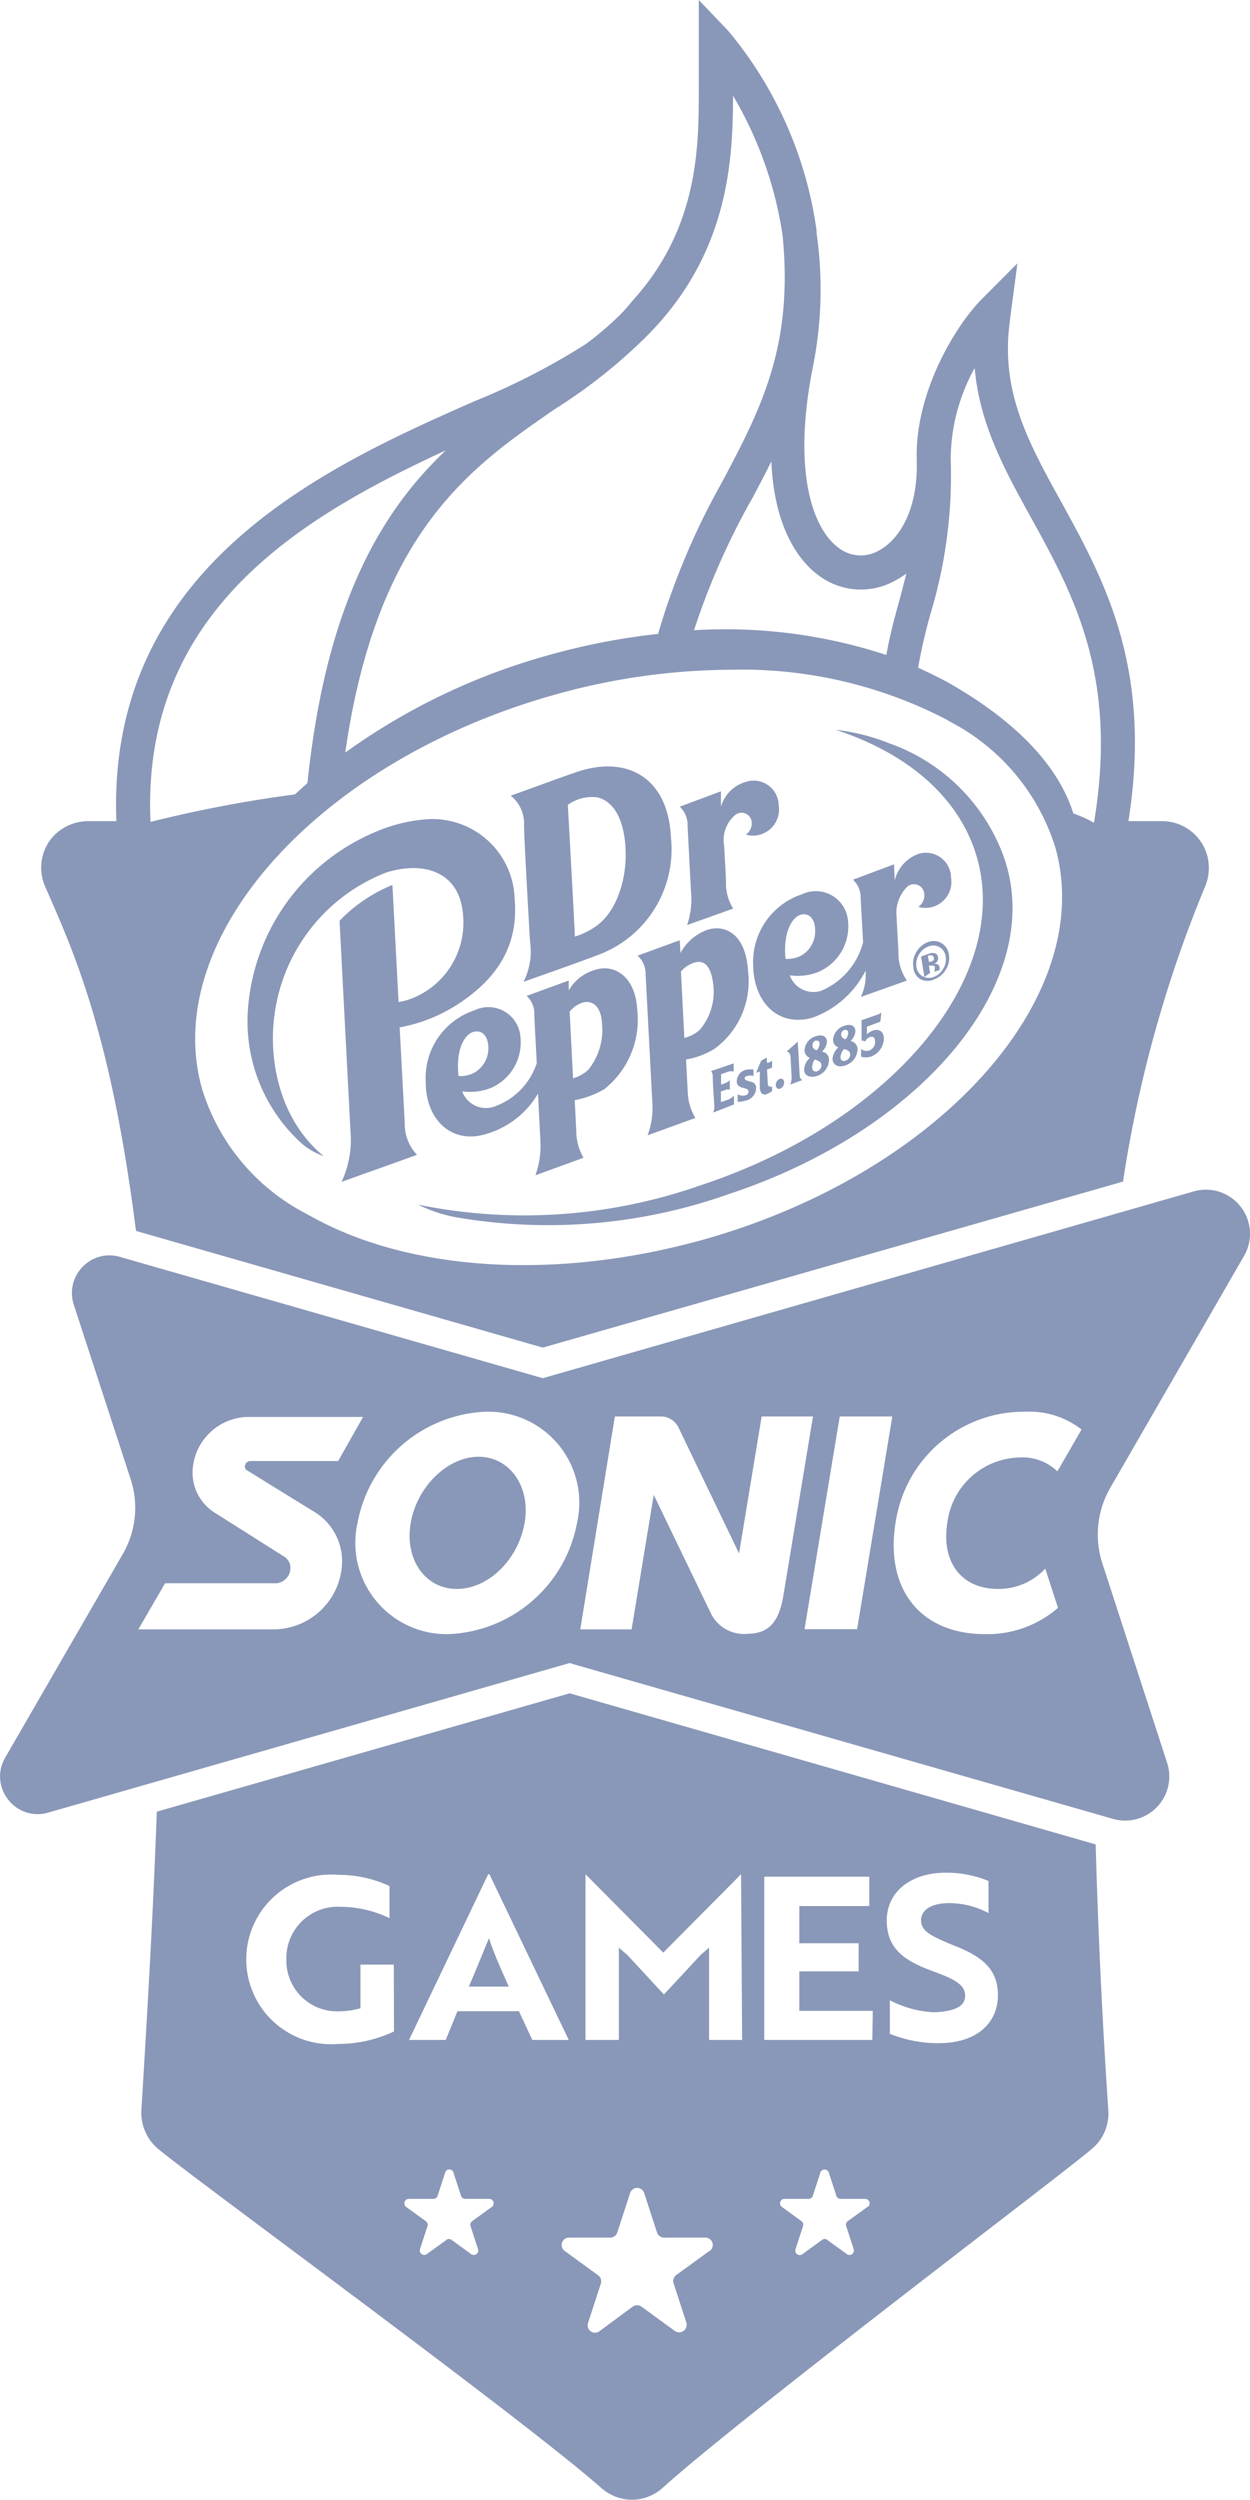 <svg xmlns="http://www.w3.org/2000/svg" viewBox="0 0 81.32 162.63"><defs><style>.cls-1{opacity:0.47;}.cls-2{fill:#042168;}</style></defs><g id="Слой_2" data-name="Слой 2"><g id="Layer_1" data-name="Layer 1"><g class="cls-1"><path class="cls-2" d="M31.13,94.77c-2,0-4,1.93-4.41,4.3s.93,4.3,3,4.3,4-1.93,4.41-4.3S33.15,94.77,31.13,94.77Z"/><path class="cls-2" d="M30.5,129.24h2.6c-.49-1.1-1-2.22-1.29-3.15C31.5,126.83,30.94,128.24,30.5,129.24Z"/><path class="cls-2" d="M50.76,70.82a.42.42,0,0,0,.25-.41c0-.18-.14-.28-.29-.22a.42.42,0,0,0-.25.41C50.48,70.78,50.61,70.88,50.76,70.82Z"/><path class="cls-2" d="M47.75,71.85l0-.58a1,1,0,0,1-.31.24l-.54.19,0-.7.32-.1a.34.34,0,0,1,.26,0l0-.64a.72.72,0,0,1-.24.18l-.33.12c0-.07,0-.62,0-.68l.47-.16a.53.53,0,0,1,.35,0l0-.54-1.47.5a.59.59,0,0,1,.11.34c0,.6.1,1.86.1,1.86a1.14,1.14,0,0,1-.07.5Z"/><path class="cls-2" d="M48.62,70a.67.67,0,0,1,.4,0l0-.42a2.08,2.08,0,0,0-.41,0,.79.79,0,0,0-.68.77c0,.26.17.37.44.43s.32.12.33.25a.26.26,0,0,1-.18.22.67.67,0,0,1-.53-.06l0,.49a2,2,0,0,0,.53-.08.85.85,0,0,0,.67-.83.38.38,0,0,0-.32-.39c-.27-.07-.4-.11-.42-.2S48.5,70,48.62,70Z"/><path class="cls-2" d="M49.52,69l-.33.79.24-.08,0,1a.67.67,0,0,0,.11.41.3.3,0,0,0,.35.05,1.28,1.28,0,0,0,.34-.19v-.28c-.15,0-.27,0-.28-.21l-.05-.92.33-.11V69a1.24,1.24,0,0,1-.22.13l-.12,0c0-.24,0-.21,0-.33Z"/><path class="cls-2" d="M52.19,70.27a.4.4,0,0,1-.17-.36l-.12-2.14-.71.62a.41.41,0,0,1,.24.37l.07,1.33a1.08,1.08,0,0,1-.1.47Z"/><path class="cls-2" d="M55,69.31a1.14,1.14,0,0,0,.79-1.06.55.55,0,0,0-.29-.47l-.16-.06a1,1,0,0,0,.31-.62c0-.39-.34-.51-.73-.36a1,1,0,0,0-.72.93.47.47,0,0,0,.19.38.56.56,0,0,0,.15.09,1.12,1.12,0,0,0-.38.77C54.2,69.32,54.58,69.47,55,69.31ZM54.94,67c.11,0,.23,0,.24.19a.66.66,0,0,1-.17.42.34.34,0,0,1-.29-.28A.32.32,0,0,1,54.94,67Zm0,1.25c.24.08.36.16.37.34A.42.42,0,0,1,55,69a.22.22,0,0,1-.32-.21A.8.8,0,0,1,54.89,68.27Z"/><path class="cls-2" d="M53.15,70a1.13,1.13,0,0,0,.78-1.07.52.52,0,0,0-.28-.46l-.17-.06a1,1,0,0,0,.32-.62c0-.4-.34-.51-.74-.37a1,1,0,0,0-.72.94.5.5,0,0,0,.19.37.43.43,0,0,0,.16.09,1.12,1.12,0,0,0-.38.78C52.33,70,52.72,70.14,53.15,70Zm-.08-2.29a.18.18,0,0,1,.25.18.74.74,0,0,1-.17.43c-.14,0-.29-.13-.29-.28A.32.32,0,0,1,53.07,67.69Zm0,1.24c.24.09.36.16.37.35a.42.42,0,0,1-.27.39.23.23,0,0,1-.33-.21A.91.91,0,0,1,53,68.93Z"/><path class="cls-2" d="M57.34,65.87a.77.77,0,0,1-.29.15l-1,.35,0,1.31.24.07a.53.53,0,0,1,.29-.28c.19-.07.34,0,.35.27a.58.58,0,0,1-.36.59.53.53,0,0,1-.55-.09l0,.51a1.23,1.23,0,0,0,.61,0,1.29,1.29,0,0,0,.87-1.2c0-.36-.25-.67-.72-.5a1,1,0,0,0-.38.24v-.5l.87-.32Z"/><path class="cls-2" d="M26,66.84a10.4,10.4,0,0,0,3.91-1.59c3-2,3.78-4.34,3.57-6.79a5.35,5.35,0,0,0-5.75-5.16,10.37,10.37,0,0,0-3.39.86A13.57,13.57,0,0,0,16.11,66a10.71,10.71,0,0,0,3.55,8.42,4.43,4.43,0,0,0,1.39.79c-3.06-2.55-3.48-6.52-3.24-8.76a11.55,11.55,0,0,1,7.32-9.69c2.53-.78,4.82,0,5,2.83a5.3,5.3,0,0,1-3,5.22,4.41,4.41,0,0,1-1.2.38l-.4-7.62a10.06,10.06,0,0,0-3.44,2.33l.71,13.69a6.48,6.48,0,0,1-.58,3.3c.37-.14,4-1.43,4.91-1.76a2.92,2.92,0,0,1-.8-2.1Z"/><path class="cls-2" d="M49,62.85c.05,2.37,1.64,4,3.88,3.35a6.25,6.25,0,0,0,3.43-3.05A3.33,3.33,0,0,1,56,64.86l3-1.07A3.07,3.07,0,0,1,58.45,62c0-.21-.07-1.22-.12-2.33a2.4,2.4,0,0,1,.71-2A.67.67,0,0,1,60.1,58a.91.91,0,0,1-.36,1,1.69,1.69,0,0,0,2.13-1.91,1.63,1.63,0,0,0-2.11-1.54,2.42,2.42,0,0,0-1.55,1.73l-.05-1.05-2.67,1a1.58,1.58,0,0,1,.5,1.21l.16,2.86a4.71,4.71,0,0,1-2.71,3.15,1.63,1.63,0,0,1-2.06-1,3.65,3.65,0,0,0,1.86-.22,3.22,3.22,0,0,0,1.93-3.28,2.1,2.1,0,0,0-3-1.77A4.64,4.64,0,0,0,49,62.85Zm3.1-3.35c.72-.15.93.54.93,1a1.82,1.82,0,0,1-.93,1.68,1.93,1.93,0,0,1-1,.2C50.93,60.56,51.59,59.6,52.14,59.5Z"/><path class="cls-2" d="M41.46,65.73c-.13-2.39-1.65-3-2.72-2.64A2.83,2.83,0,0,0,37,64.44l0-.65-2.74,1a1.56,1.56,0,0,1,.5,1.21c0,.23.08,1.62.16,3.16A4.46,4.46,0,0,1,32.13,72a1.64,1.64,0,0,1-2.06-1,3.76,3.76,0,0,0,1.86-.22,3.22,3.22,0,0,0,1.93-3.28,2.09,2.09,0,0,0-3-1.77,4.63,4.63,0,0,0-3.16,4.71c0,2.36,1.64,4,3.87,3.35A5.78,5.78,0,0,0,35,71.15c.14,2.77.16,3.14.16,3.19a5.53,5.53,0,0,1-.33,2.12l3.13-1.14a3.48,3.48,0,0,1-.47-1.75l-.1-2a5.9,5.9,0,0,0,1.92-.71A5.77,5.77,0,0,0,41.46,65.73ZM30.84,67.12c.71-.14.92.55.93,1a1.83,1.83,0,0,1-.94,1.68,1.9,1.9,0,0,1-1,.2C29.63,68.19,30.28,67.23,30.84,67.12Zm7.44,2.47a2.38,2.38,0,0,1-1,.56l-.22-4.33A1.72,1.72,0,0,1,38,65.2c.71-.12,1.12.49,1.16,1.36A4.16,4.16,0,0,1,38.28,69.59Z"/><path class="cls-2" d="M46,60.5A3.18,3.18,0,0,0,44.27,62l-.05-.83-2.74,1A1.59,1.59,0,0,1,42,63.38l.44,8.38a5.09,5.09,0,0,1-.31,2.1l3.11-1.13A3.48,3.48,0,0,1,44.74,71l-.11-2.07a5.22,5.22,0,0,0,1.87-.71,5.44,5.44,0,0,0,2.17-5C48.53,60.69,47.11,60.12,46,60.5ZM45.52,67a2.23,2.23,0,0,1-1,.52l-.22-4.32a1.89,1.89,0,0,1,1-.61c.71-.12,1,.58,1.1,1.46A3.79,3.79,0,0,1,45.52,67Z"/><path class="cls-2" d="M46.9,52.48c0-.62,0-1,0-1l-2.68,1a1.6,1.6,0,0,1,.51,1.22l.22,4.25a5.23,5.23,0,0,1-.25,2.23l3-1.07a3.07,3.07,0,0,1-.47-1.75c0-.22-.06-1.22-.12-2.34a2.12,2.12,0,0,1,.72-2,.66.66,0,0,1,1.05.34.88.88,0,0,1-.36.94,1.7,1.7,0,0,0,2.14-1.9,1.63,1.63,0,0,0-2.12-1.54A2.37,2.37,0,0,0,46.9,52.48Z"/><path class="cls-2" d="M34.09,53.73c0,.71.37,7.22.39,7.51a4.38,4.38,0,0,1-.42,2.63c.52-.18,4.15-1.46,5.09-1.84a7.32,7.32,0,0,0,4.5-7.53c-.19-4.07-3-5.32-6.06-4.3-.83.27-3.72,1.35-4.37,1.56A2.31,2.31,0,0,1,34.09,53.73Zm4.76-1.86c1.31.31,1.8,1.9,1.85,3.45.07,1.77-.51,3.9-1.89,4.91a4.76,4.76,0,0,1-1.41.7c0-.31-.42-7.9-.46-8.57A2.73,2.73,0,0,1,38.85,51.87Z"/><path class="cls-2" d="M59.9,63.71a1,1,0,0,0,.88,0,1.43,1.43,0,0,0,.75-.63,1.41,1.41,0,0,0,.2-1,1,1,0,0,0-1.36-.79,1.44,1.44,0,0,0-.74.62,1.41,1.41,0,0,0-.21,1A.94.94,0,0,0,59.9,63.71Zm-.12-1.6a1.15,1.15,0,0,1,.63-.54.81.81,0,0,1,1.11.65,1.11,1.11,0,0,1-.16.8,1.16,1.16,0,0,1-.62.54.82.82,0,0,1-.72-.05.81.81,0,0,1-.4-.6A1.21,1.21,0,0,1,59.78,62.11Z"/><path class="cls-2" d="M60.51,63.29l-.08-.47.07,0,.08,0a.28.28,0,0,1,.11,0,.13.13,0,0,1,.12.06,1.66,1.66,0,0,1,0,.16.56.56,0,0,0,0,.18l.32-.12,0,0s0,0,0,0v0l0-.12a.29.29,0,0,0-.16-.26.44.44,0,0,0-.2,0,.58.58,0,0,0,.2-.18.31.31,0,0,0,.05-.27.28.28,0,0,0-.22-.26.68.68,0,0,0-.27,0l-.26.09-.35.13.22,1.33Zm-.1-1.13a.41.41,0,0,1,.2,0,.12.12,0,0,1,.13.11.25.25,0,0,1,0,.19.5.5,0,0,1-.18.11l-.13,0-.07-.39Z"/><path class="cls-2" d="M63.25,54.88c3.15,8-4.79,18-17.73,22.25A34.57,34.57,0,0,1,27.2,78.37a9.4,9.4,0,0,0,2.89.89,35.19,35.19,0,0,0,17.36-1.59c12.94-4.29,20.88-14.25,17.73-22.25a12.25,12.25,0,0,0-7.35-7.07,13.21,13.21,0,0,0-3.46-.87C58.65,48.88,61.88,51.41,63.25,54.88Z"/><path class="cls-2" d="M8.42,77c.16,1,.29,2.06.43,3.08l26.46,7.59L73.06,76.87a82,82,0,0,1,5.29-19.08,3.13,3.13,0,0,0,.14-2.29,3.05,3.05,0,0,0-2.9-2.08H73.41C75,43.4,71.79,37.66,69,32.58c-2.07-3.75-3.85-7-3.34-11.38.07-.59.1-.82.1-.82l.43-3.25-2.31,2.32c-1.71,1.72-4.37,6.08-4.24,10.47,0,0,0,.1,0,.15.07,3.25-1.24,5.11-2.49,5.76a2.35,2.35,0,0,1-2.62-.21c-1.67-1.24-3-5-1.64-11.78a25.71,25.71,0,0,0,.23-8.7.9.9,0,0,0,0-.16A25.76,25.76,0,0,0,47.37,2L45.46,0V2.78c0,.36,0,.62,0,.87s0,.58,0,1.06,0,.71,0,1.1c0,3.69,0,9-4.29,13.73l0,0c-.24.29-.48.58-.74.85a20.46,20.46,0,0,1-2.33,2,44.92,44.92,0,0,1-7.25,3.72C21.3,30.32,6.94,36.76,7.57,53.42H5.86a3.17,3.17,0,0,0-2.41,1,3.05,3.05,0,0,0-.51,3.26C4.51,61.29,6.79,66.11,8.42,77ZM60.55,39.88a31.07,31.07,0,0,0,1.3-10h0a12.33,12.33,0,0,1,1.56-5.94c.31,3.64,1.94,6.61,3.65,9.71,2.8,5.08,5.69,10.33,4.11,19.88a7.74,7.74,0,0,0-1.34-.61c-1.13-3.57-4.42-6.41-8.21-8.55q-.91-.49-1.89-.93A35.06,35.06,0,0,1,60.55,39.88Zm1.12,7a13.88,13.88,0,0,1,7,8.3c2.68,9.73-7.59,21.15-22.89,25.46C36.15,83.33,26.51,82.74,20,79a13.65,13.65,0,0,1-6.86-8.18C10.4,61.05,20.67,49.55,36,45.22a43.06,43.06,0,0,1,11.58-1.65A28.89,28.89,0,0,1,61.67,46.86ZM53.2,37.39a4.56,4.56,0,0,0,5,.4,5.1,5.1,0,0,0,.76-.48c-.17.7-.34,1.35-.52,2-.28,1-.56,2.09-.78,3.3A33.57,33.57,0,0,0,45.15,41,47.06,47.06,0,0,1,49,32.31c.4-.77.8-1.52,1.18-2.29C50.38,34.66,52.21,36.65,53.2,37.39ZM36.12,26.6A34.68,34.68,0,0,0,41.94,22c5.54-5.45,5.73-11.7,5.75-15.77a25.09,25.09,0,0,1,3.22,9.07c.72,7.23-1.42,11.31-3.9,16a47.15,47.15,0,0,0-4.2,9.94,43.57,43.57,0,0,0-7.15,1.39,41.6,41.6,0,0,0-13.2,6.33C24.52,34.58,30.66,30.36,36.12,26.6ZM29,29.3c-4.14,3.93-7.78,9.88-9,21.65-.28.24-.55.49-.81.73a83.37,83.37,0,0,0-9.4,1.79C9.18,39.61,19.89,33.51,29,29.3Z"/><path class="cls-2" d="M37.06,110.16l-26.86,7.7c-.23,6.49-.61,13-1,19.38a3.06,3.06,0,0,0,1,2.48c.62.55,3.44,2.66,8.37,6.34,7.21,5.39,17.1,12.77,20.54,15.79a3.09,3.09,0,0,0,2,.78,3.06,3.06,0,0,0,2-.78c3.38-3.06,13.82-11.12,20.73-16.45,3.82-2.94,6.58-5.07,7.26-5.66a3,3,0,0,0,1-2.5q-.58-8.61-.82-17.25Zm-11.43,22a8.5,8.5,0,0,1-3.62.81,5.52,5.52,0,1,1,0-11,7.8,7.8,0,0,1,3.33.73v2.09a7.34,7.34,0,0,0-3.18-.74,3.34,3.34,0,0,0-3.53,3.44A3.3,3.3,0,0,0,22,130.85a5.52,5.52,0,0,0,1.45-.2v-2.84h2.17ZM32,143.57l-1.28.93a.3.3,0,0,0-.11.32l.49,1.51a.29.29,0,0,1-.44.32l-1.28-.93a.27.27,0,0,0-.34,0l-1.28.93a.29.29,0,0,1-.44-.32l.49-1.51a.28.28,0,0,0-.11-.32l-1.28-.93a.29.29,0,0,1,.17-.52H28.2a.29.29,0,0,0,.27-.2l.49-1.51a.28.28,0,0,1,.54,0l.49,1.51a.29.29,0,0,0,.28.2h1.58A.29.29,0,0,1,32,143.57Zm1.76-12.73h-4L29,132.71H26.61l5.15-10.78h.08L37,132.71H34.63Zm12.39,15.6L44,148a.49.49,0,0,0-.18.54l.83,2.55a.49.49,0,0,1-.75.55l-2.17-1.58a.5.5,0,0,0-.57,0L39,151.66a.48.48,0,0,1-.74-.55l.83-2.55a.49.49,0,0,0-.18-.54l-2.17-1.58a.48.48,0,0,1,.29-.87H39.7a.49.49,0,0,0,.46-.34l.83-2.55a.48.48,0,0,1,.92,0l.83,2.55a.48.48,0,0,0,.46.34h2.68A.48.48,0,0,1,46.17,146.44Zm2.13-13.73H46.13v-6l-.56.48c-.79.86-1.58,1.71-2.38,2.56l-2.37-2.56-.56-.48v6H38.09V121.93h0l5.06,5.1,5.06-5.1h0Zm8.16,10.86-1.29.93a.28.28,0,0,0-.1.32l.49,1.51a.29.29,0,0,1-.44.32l-1.28-.93a.27.27,0,0,0-.34,0l-1.28.93a.29.29,0,0,1-.45-.32l.49-1.51a.28.28,0,0,0-.1-.32l-1.28-.93a.29.29,0,0,1,.16-.52h1.59a.29.29,0,0,0,.27-.2l.49-1.51a.29.29,0,0,1,.55,0l.49,1.51a.29.29,0,0,0,.27.2h1.59A.29.29,0,0,1,56.46,143.57Zm.31-10.86H49.72V122.09h6.83V124H52v2.42h3.86v1.83H52v2.57h4.78Zm4.3.21a8.29,8.29,0,0,1-3.16-.61v-2.18a7,7,0,0,0,2.67.77,4,4,0,0,0,.94-.06c.81-.12,1.29-.43,1.29-1,0-.7-.64-1.07-2.1-1.6-1.86-.68-3-1.46-3-3.31s1.56-3.1,3.85-3.1a7.17,7.17,0,0,1,2.77.54v2.09a5.41,5.41,0,0,0-2.59-.65c-1.09,0-1.8.43-1.8,1.11s.57,1,2,1.59c1.86.72,3,1.5,3,3.29S63.57,132.92,61.07,132.92Z"/><path class="cls-2" d="M80.93,81.71a2.87,2.87,0,0,0-3.28-4.2L35.31,89.66,7.81,81.77a2.41,2.41,0,0,0-2.44.65,2.43,2.43,0,0,0-.57,2.46L8.49,96.2A6,6,0,0,1,8,101.08L.34,114.34a2.41,2.41,0,0,0,.19,2.73,2.41,2.41,0,0,0,2.61.85l33.92-9.73.26.08,35.09,10.06a2.87,2.87,0,0,0,3.52-3.64l-4.22-13a6.08,6.08,0,0,1,.51-4.88ZM22.24,101.9A4.48,4.48,0,0,1,17.85,106H9l1.74-3H18a1,1,0,0,0,.89-.92.85.85,0,0,0-.4-.81l-4.44-2.81h0a3.08,3.08,0,0,1-1.51-2.93,3.67,3.67,0,0,1,3.6-3.35h7.48L22,95.05H16.28a.36.36,0,0,0-.35.33.29.29,0,0,0,.1.25l4.36,2.69h0A3.76,3.76,0,0,1,22.24,101.9Zm15.3-2.83a8.87,8.87,0,0,1-8.35,7.24,5.94,5.94,0,0,1-5.93-7.24,8.86,8.86,0,0,1,8.35-7.23A5.92,5.92,0,0,1,37.54,99.07Zm11.06,7.22a2.39,2.39,0,0,1-2.39-1.41l-3.68-7.63L41.09,106H37.75L40,92.15H43a1.26,1.26,0,0,1,1.14.72l3.94,8.19,1.47-8.91h3.34l-1.94,11.73C50.66,105.53,50,106.29,48.6,106.29Zm7.16-.3H52.34l2.29-13.84h3.42Zm9.17-2.62A4.15,4.15,0,0,0,68,102.05l.83,2.55a7,7,0,0,1-4.74,1.71c-4.28,0-6.53-3-5.82-7.3a8.45,8.45,0,0,1,8.47-7.17A5.49,5.49,0,0,1,70.36,93l-1.57,2.72a3.26,3.26,0,0,0-2.49-.9,4.84,4.84,0,0,0-4.66,4.17C61.2,101.58,62.51,103.37,64.93,103.37Z"/></g></g></g></svg>